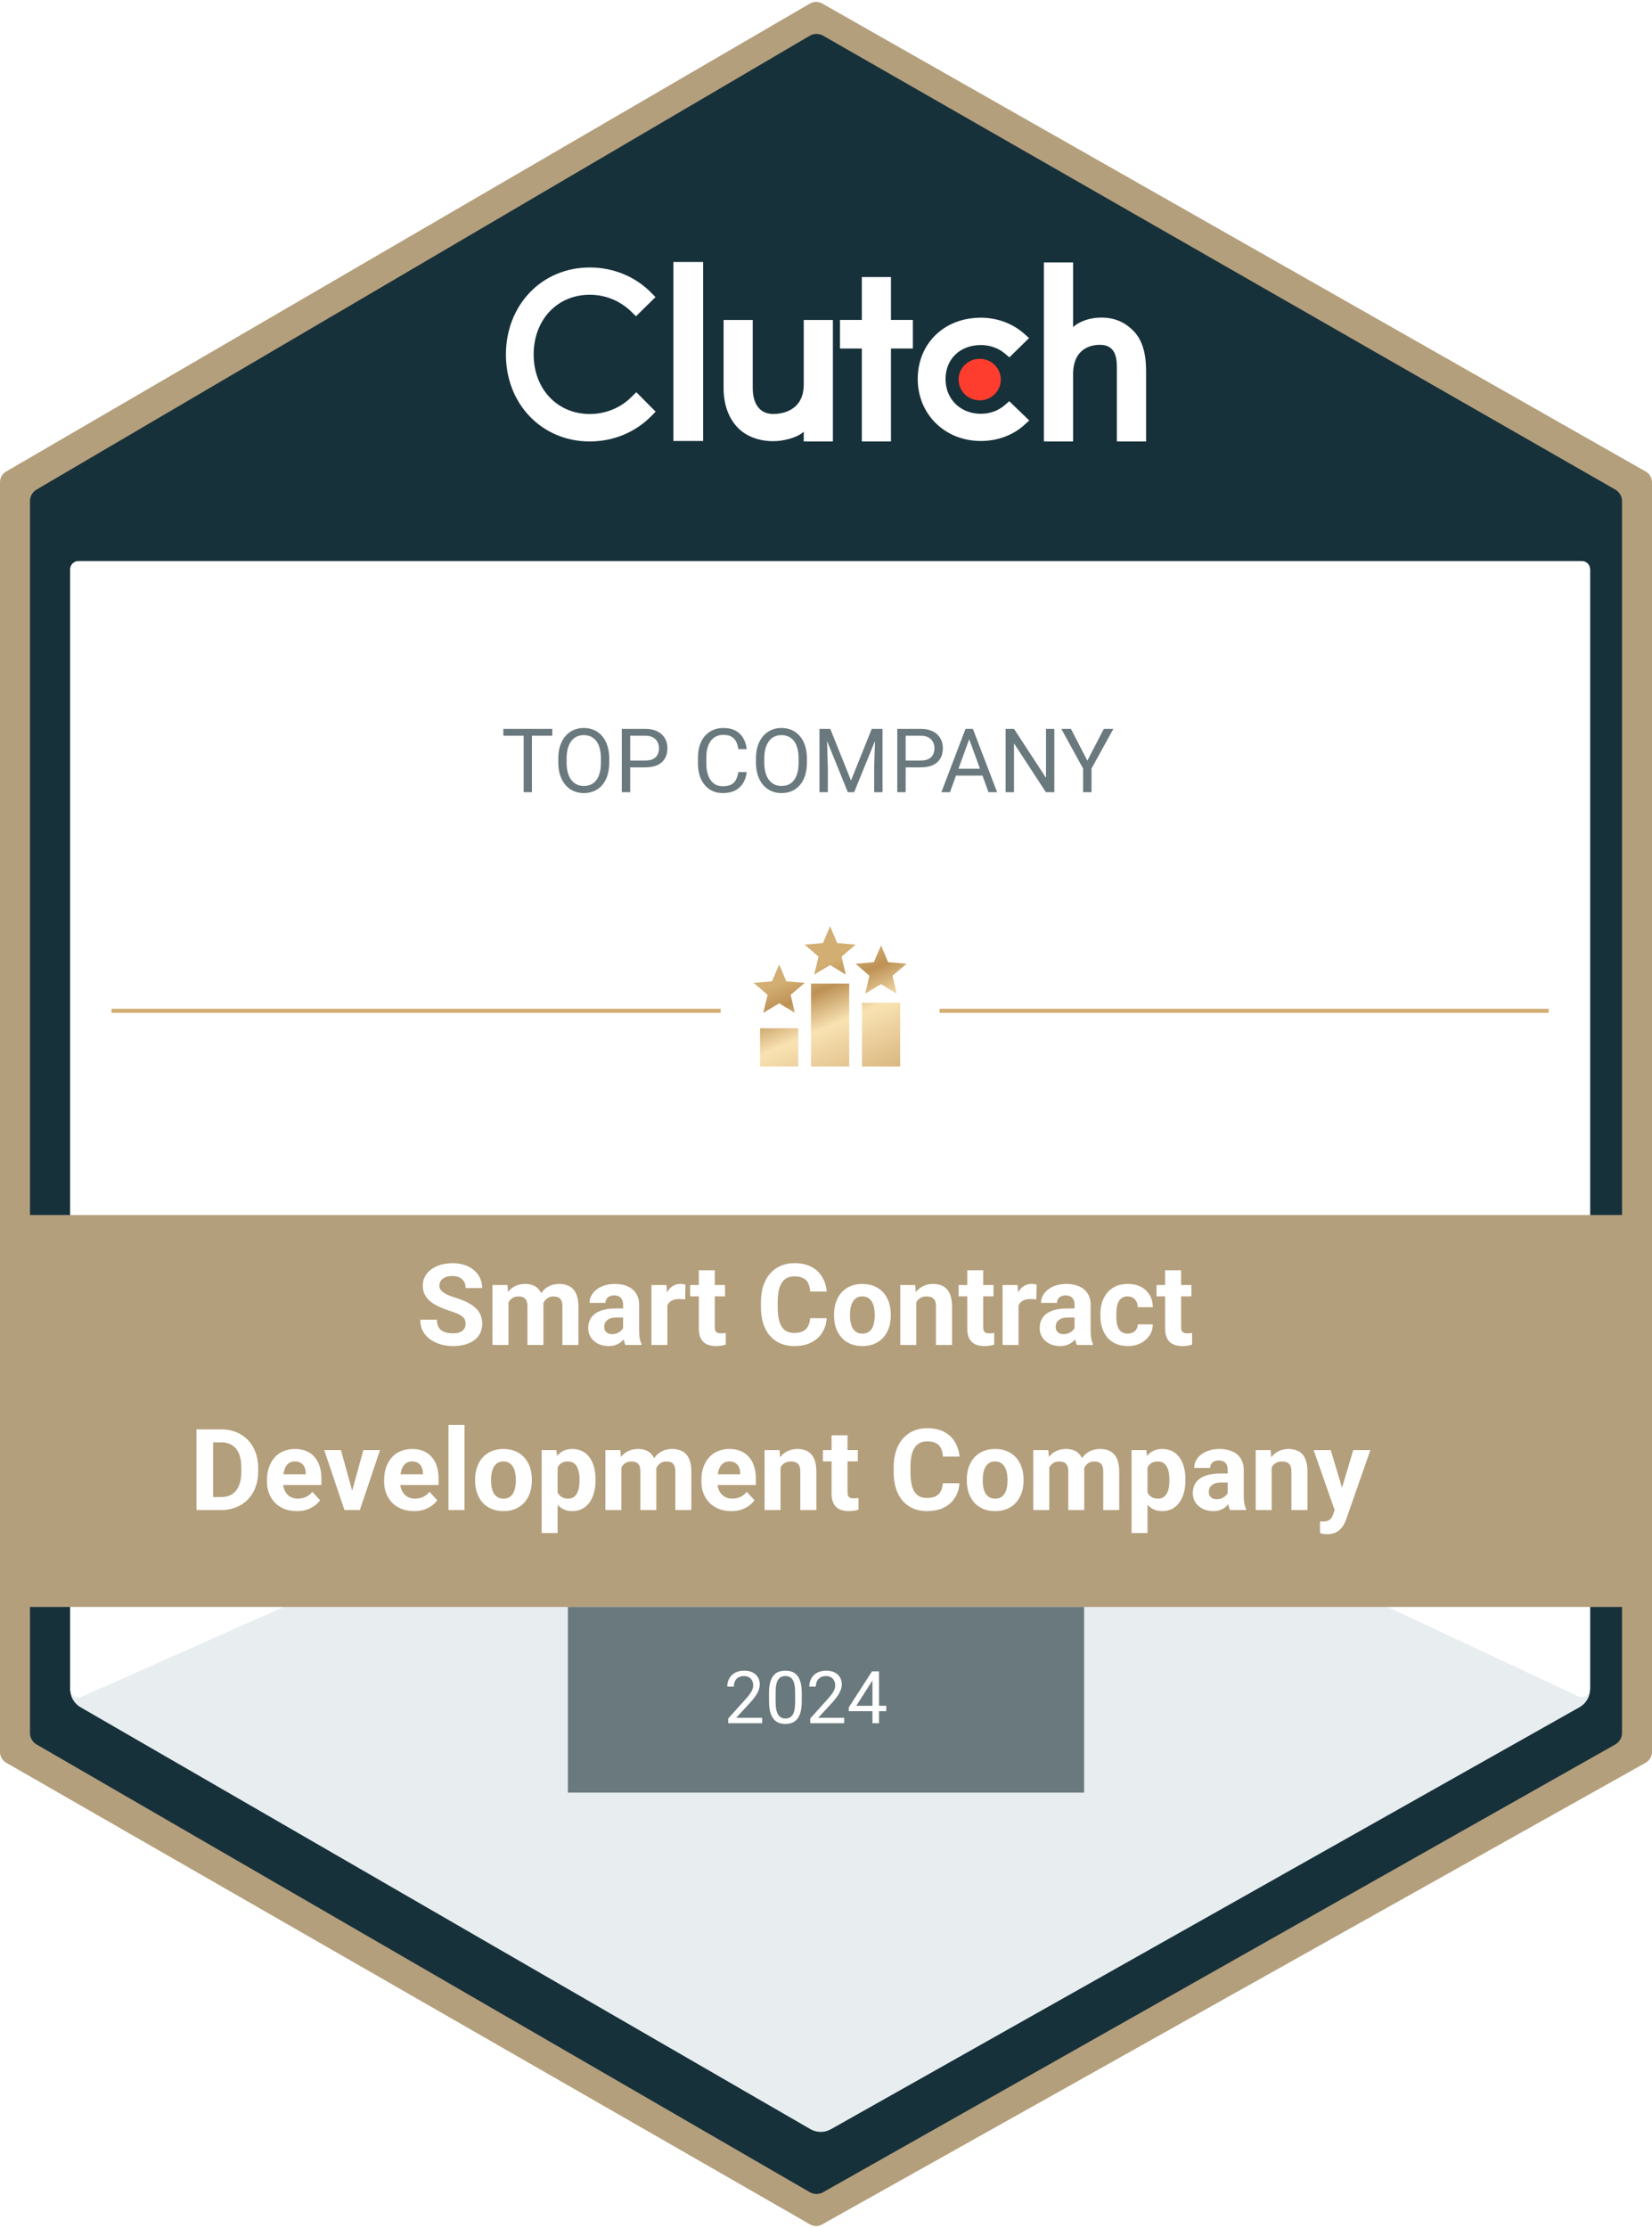 <svg width="89" height="120" viewBox="0 0 89 120" fill="none" xmlns="http://www.w3.org/2000/svg">
<g clip-path="url(#clip0_5205_5424)">
<path d="M0.331 25.398L43.632 0.193C43.837 0.074 44.091 0.072 44.298 0.19L88.663 25.399C88.871 25.517 89 25.739 89 25.979V94.365C89 94.606 88.87 94.828 88.659 94.946L44.294 119.814C44.09 119.93 43.839 119.928 43.635 119.811L0.335 94.947C0.128 94.828 0 94.608 0 94.369V25.974C0 25.737 0.126 25.517 0.331 25.398Z" fill="#B49F7C"/>
<path d="M1.998 26.417L43.65 1.974C43.857 1.852 44.112 1.851 44.32 1.97L86.996 26.418C87.204 26.537 87.331 26.758 87.331 26.996V93.336C87.331 93.577 87.202 93.798 86.993 93.916L44.317 118.034C44.111 118.151 43.858 118.149 43.653 118.031L2.002 93.918C1.796 93.799 1.669 93.579 1.669 93.341V26.992C1.669 26.755 1.794 26.537 1.998 26.417Z" fill="#17313B" stroke="#17313B" stroke-width="0.109"/>
<path fill-rule="evenodd" clip-rule="evenodd" d="M36.279 23.753H37.882V14.111H36.279V23.753Z" fill="white"/>
<path fill-rule="evenodd" clip-rule="evenodd" d="M43.301 20.709C43.301 22.182 42.038 22.299 41.663 22.299C40.724 22.299 40.553 21.437 40.553 20.918V17.235H38.983V20.91C38.983 21.822 39.275 22.575 39.788 23.077C40.24 23.52 40.917 23.763 41.651 23.763C42.171 23.763 42.908 23.604 43.301 23.253V23.778H44.871V17.235H43.301V20.709Z" fill="white"/>
<path fill-rule="evenodd" clip-rule="evenodd" d="M48.001 14.923H46.431V17.233H45.254V18.773H46.431V23.778H48.001V18.773H49.179V17.233H48.001V14.923Z" fill="white"/>
<path fill-rule="evenodd" clip-rule="evenodd" d="M54.132 21.819C53.789 22.12 53.336 22.288 52.84 22.288C51.744 22.288 50.94 21.501 50.94 20.42C50.94 19.34 51.718 18.586 52.84 18.586C53.327 18.586 53.789 18.746 54.14 19.047L54.379 19.248L55.441 18.209L55.175 17.975C54.551 17.422 53.721 17.112 52.84 17.112C50.871 17.112 49.442 18.502 49.442 20.412C49.442 22.313 50.906 23.753 52.84 23.753C53.738 23.753 54.577 23.444 55.192 22.882L55.449 22.648L54.371 21.61L54.132 21.819Z" fill="white"/>
<path fill-rule="evenodd" clip-rule="evenodd" d="M61.036 17.794C60.583 17.349 60.052 17.106 59.317 17.106C58.795 17.106 58.205 17.265 57.812 17.617V14.136H56.239V23.778H57.812V20.166C57.812 18.691 58.88 18.573 59.256 18.573C60.196 18.573 60.171 19.437 60.171 19.957V23.778H61.744V19.965C61.744 19.051 61.548 18.296 61.036 17.794Z" fill="white"/>
<path fill-rule="evenodd" clip-rule="evenodd" d="M52.781 19.326C53.409 19.326 53.918 19.827 53.918 20.445C53.918 21.064 53.409 21.564 52.781 21.564C52.153 21.564 51.644 21.064 51.644 20.445C51.644 19.827 52.153 19.326 52.781 19.326Z" fill="#FF3D2E"/>
<path fill-rule="evenodd" clip-rule="evenodd" d="M34.033 21.368C33.436 21.973 32.625 22.3 31.771 22.3C30.021 22.3 28.75 20.948 28.75 19.093C28.75 17.228 30.021 15.876 31.771 15.876C32.616 15.876 33.418 16.204 34.024 16.8L34.263 17.035L35.313 16.002L35.083 15.767C34.212 14.885 33.034 14.407 31.771 14.407C29.194 14.407 27.256 16.422 27.256 19.101C27.256 21.771 29.202 23.778 31.771 23.778C33.043 23.778 34.221 23.291 35.091 22.409L35.322 22.174L34.281 21.125L34.033 21.368Z" fill="white"/>
<g filter="url(#filter0_d_5205_5424)">
<path d="M4.228 30.223H45.815H85.218C85.463 30.223 85.663 30.422 85.663 30.667V90.987C85.663 91.388 85.447 91.758 85.097 91.955L44.764 114.688C44.421 114.882 44.001 114.879 43.66 114.683L4.338 91.957C3.994 91.758 3.783 91.392 3.783 90.995V30.667C3.783 30.422 3.982 30.223 4.228 30.223Z" fill="#E8EEF0"/>
</g>
<path d="M4.228 30.223H45.815H85.218C85.463 30.223 85.663 30.422 85.663 30.667V90.967C85.663 91.293 85.324 91.508 85.029 91.37L46.276 73.193C45.983 73.056 45.646 73.052 45.35 73.184L4.409 91.389C4.114 91.52 3.783 91.304 3.783 90.983V30.667C3.783 30.422 3.982 30.223 4.228 30.223Z" fill="white"/>
<path d="M28.657 39.259V42.671H28.212V39.259H28.657ZM29.754 39.259V39.629H27.117V39.259H29.754ZM32.822 40.857V41.073C32.822 41.329 32.79 41.559 32.726 41.762C32.662 41.965 32.569 42.138 32.449 42.28C32.329 42.422 32.184 42.531 32.016 42.606C31.848 42.681 31.661 42.718 31.453 42.718C31.252 42.718 31.066 42.681 30.898 42.606C30.73 42.531 30.585 42.422 30.462 42.28C30.34 42.138 30.245 41.965 30.178 41.762C30.111 41.559 30.077 41.329 30.077 41.073V40.857C30.077 40.601 30.11 40.372 30.176 40.171C30.243 39.968 30.337 39.795 30.459 39.653C30.581 39.509 30.726 39.4 30.893 39.325C31.062 39.249 31.247 39.212 31.448 39.212C31.656 39.212 31.844 39.249 32.011 39.325C32.18 39.4 32.324 39.509 32.444 39.653C32.566 39.795 32.659 39.968 32.723 40.171C32.789 40.372 32.822 40.601 32.822 40.857ZM32.374 41.073V40.853C32.374 40.65 32.353 40.47 32.311 40.314C32.27 40.157 32.21 40.026 32.13 39.92C32.051 39.814 31.953 39.733 31.837 39.678C31.723 39.624 31.594 39.596 31.448 39.596C31.308 39.596 31.18 39.624 31.066 39.678C30.954 39.733 30.857 39.814 30.776 39.92C30.696 40.026 30.634 40.157 30.591 40.314C30.547 40.47 30.525 40.65 30.525 40.853V41.073C30.525 41.278 30.547 41.459 30.591 41.617C30.634 41.773 30.697 41.905 30.778 42.013C30.861 42.119 30.959 42.2 31.071 42.254C31.185 42.309 31.312 42.336 31.453 42.336C31.6 42.336 31.73 42.309 31.845 42.254C31.959 42.2 32.055 42.119 32.133 42.013C32.212 41.905 32.273 41.773 32.313 41.617C32.354 41.459 32.374 41.278 32.374 41.073ZM34.758 41.333H33.846V40.965H34.758C34.934 40.965 35.077 40.937 35.187 40.881C35.296 40.825 35.376 40.746 35.426 40.646C35.477 40.546 35.503 40.432 35.503 40.304C35.503 40.187 35.477 40.077 35.426 39.974C35.376 39.871 35.296 39.788 35.187 39.725C35.077 39.661 34.934 39.629 34.758 39.629H33.952V42.671H33.499V39.259H34.758C35.016 39.259 35.234 39.303 35.412 39.392C35.59 39.481 35.725 39.605 35.817 39.763C35.909 39.919 35.956 40.098 35.956 40.3C35.956 40.518 35.909 40.705 35.817 40.86C35.725 41.014 35.59 41.132 35.412 41.214C35.234 41.293 35.016 41.333 34.758 41.333ZM39.778 41.586H40.228C40.205 41.802 40.143 41.995 40.043 42.165C39.943 42.335 39.802 42.471 39.619 42.571C39.436 42.669 39.208 42.718 38.934 42.718C38.734 42.718 38.552 42.681 38.388 42.606C38.226 42.531 38.086 42.425 37.969 42.287C37.852 42.148 37.761 41.981 37.697 41.788C37.634 41.593 37.603 41.375 37.603 41.136V40.796C37.603 40.557 37.634 40.341 37.697 40.147C37.761 39.952 37.852 39.785 37.971 39.646C38.091 39.507 38.236 39.4 38.405 39.325C38.573 39.249 38.763 39.212 38.974 39.212C39.232 39.212 39.45 39.26 39.628 39.357C39.806 39.454 39.944 39.589 40.043 39.76C40.143 39.931 40.205 40.128 40.228 40.353H39.778C39.756 40.194 39.716 40.057 39.656 39.943C39.597 39.828 39.513 39.739 39.403 39.676C39.294 39.614 39.151 39.582 38.974 39.582C38.823 39.582 38.689 39.611 38.573 39.669C38.459 39.727 38.363 39.809 38.285 39.915C38.209 40.021 38.151 40.149 38.112 40.297C38.073 40.446 38.053 40.61 38.053 40.792V41.136C38.053 41.303 38.07 41.46 38.105 41.607C38.141 41.754 38.194 41.883 38.266 41.994C38.338 42.105 38.43 42.193 38.541 42.257C38.652 42.319 38.783 42.35 38.934 42.35C39.127 42.35 39.28 42.32 39.394 42.259C39.508 42.198 39.594 42.11 39.652 41.996C39.711 41.882 39.753 41.746 39.778 41.586ZM43.472 40.857V41.073C43.472 41.329 43.44 41.559 43.376 41.762C43.312 41.965 43.219 42.138 43.099 42.28C42.979 42.422 42.834 42.531 42.666 42.606C42.498 42.681 42.311 42.718 42.103 42.718C41.902 42.718 41.716 42.681 41.548 42.606C41.38 42.531 41.235 42.422 41.112 42.28C40.99 42.138 40.895 41.965 40.828 41.762C40.761 41.559 40.727 41.329 40.727 41.073V40.857C40.727 40.601 40.76 40.372 40.826 40.171C40.893 39.968 40.987 39.795 41.109 39.653C41.231 39.509 41.376 39.4 41.543 39.325C41.712 39.249 41.897 39.212 42.098 39.212C42.306 39.212 42.494 39.249 42.661 39.325C42.83 39.4 42.974 39.509 43.094 39.653C43.216 39.795 43.309 39.968 43.373 40.171C43.439 40.372 43.472 40.601 43.472 40.857ZM43.024 41.073V40.853C43.024 40.65 43.003 40.47 42.961 40.314C42.92 40.157 42.86 40.026 42.781 39.92C42.701 39.814 42.603 39.733 42.487 39.678C42.373 39.624 42.244 39.596 42.098 39.596C41.958 39.596 41.831 39.624 41.716 39.678C41.604 39.733 41.507 39.814 41.426 39.92C41.346 40.026 41.284 40.157 41.241 40.314C41.197 40.47 41.175 40.65 41.175 40.853V41.073C41.175 41.278 41.197 41.459 41.241 41.617C41.284 41.773 41.347 41.905 41.428 42.013C41.511 42.119 41.609 42.2 41.721 42.254C41.835 42.309 41.962 42.336 42.103 42.336C42.25 42.336 42.38 42.309 42.495 42.254C42.609 42.2 42.705 42.119 42.783 42.013C42.862 41.905 42.923 41.773 42.963 41.617C43.004 41.459 43.024 41.278 43.024 41.073ZM44.292 39.259H44.73L45.848 42.041L46.964 39.259H47.405L46.017 42.671H45.675L44.292 39.259ZM44.149 39.259H44.536L44.599 41.34V42.671H44.149V39.259ZM47.159 39.259H47.545V42.671H47.095V41.34L47.159 39.259ZM49.598 41.333H48.687V40.965H49.598C49.775 40.965 49.918 40.937 50.027 40.881C50.137 40.825 50.216 40.746 50.266 40.646C50.318 40.546 50.344 40.432 50.344 40.304C50.344 40.187 50.318 40.077 50.266 39.974C50.216 39.871 50.137 39.788 50.027 39.725C49.918 39.661 49.775 39.629 49.598 39.629H48.792V42.671H48.34V39.259H49.598C49.856 39.259 50.074 39.303 50.252 39.392C50.431 39.481 50.566 39.605 50.658 39.763C50.75 39.919 50.796 40.098 50.796 40.3C50.796 40.518 50.75 40.705 50.658 40.86C50.566 41.014 50.431 41.132 50.252 41.214C50.074 41.293 49.856 41.333 49.598 41.333ZM52.308 39.561L51.178 42.671H50.716L52.017 39.259H52.315L52.308 39.561ZM53.255 42.671L52.123 39.561L52.116 39.259H52.413L53.719 42.671H53.255ZM53.196 41.408V41.778H51.279V41.408H53.196ZM56.801 39.259V42.671H56.346L54.628 40.039V42.671H54.176V39.259H54.628L56.353 41.898V39.259H56.801ZM57.694 39.259L58.58 40.972L59.468 39.259H59.981L58.805 41.396V42.671H58.352V41.396L57.176 39.259H57.694Z" fill="#6A797D"/>
<path d="M0 65.445H89V86.556H0V65.445Z" fill="#B49F7C"/>
<path d="M25.084 71.308C25.084 71.23 25.073 71.161 25.049 71.099C25.027 71.035 24.985 70.978 24.923 70.926C24.862 70.872 24.775 70.82 24.664 70.768C24.552 70.716 24.408 70.662 24.231 70.607C24.034 70.543 23.848 70.472 23.671 70.392C23.495 70.312 23.34 70.22 23.205 70.115C23.072 70.007 22.966 69.883 22.889 69.742C22.813 69.601 22.776 69.436 22.776 69.25C22.776 69.069 22.815 68.905 22.895 68.757C22.974 68.608 23.086 68.481 23.229 68.376C23.372 68.268 23.541 68.186 23.736 68.128C23.933 68.07 24.149 68.041 24.383 68.041C24.704 68.041 24.983 68.099 25.222 68.215C25.46 68.33 25.645 68.488 25.776 68.689C25.91 68.89 25.976 69.119 25.976 69.378H25.087C25.087 69.251 25.061 69.139 25.007 69.044C24.955 68.946 24.876 68.87 24.768 68.814C24.663 68.758 24.53 68.731 24.369 68.731C24.213 68.731 24.084 68.754 23.981 68.802C23.877 68.848 23.8 68.91 23.748 68.99C23.696 69.068 23.671 69.155 23.671 69.253C23.671 69.326 23.688 69.393 23.724 69.452C23.762 69.512 23.818 69.568 23.891 69.62C23.965 69.671 24.055 69.72 24.163 69.766C24.27 69.811 24.394 69.856 24.535 69.9C24.772 69.972 24.98 70.052 25.159 70.141C25.34 70.231 25.491 70.331 25.612 70.443C25.734 70.554 25.825 70.68 25.887 70.822C25.948 70.963 25.979 71.123 25.979 71.302C25.979 71.491 25.942 71.66 25.869 71.809C25.795 71.958 25.689 72.084 25.55 72.188C25.41 72.291 25.244 72.37 25.052 72.424C24.859 72.477 24.643 72.504 24.404 72.504C24.189 72.504 23.978 72.476 23.769 72.421C23.56 72.363 23.37 72.276 23.199 72.161C23.03 72.046 22.895 71.898 22.794 71.719C22.692 71.54 22.641 71.329 22.641 71.084H23.539C23.539 71.219 23.56 71.334 23.602 71.427C23.644 71.521 23.702 71.596 23.778 71.654C23.855 71.712 23.947 71.753 24.052 71.779C24.16 71.805 24.277 71.818 24.404 71.818C24.559 71.818 24.687 71.796 24.786 71.752C24.887 71.709 24.962 71.648 25.01 71.57C25.06 71.493 25.084 71.405 25.084 71.308ZM27.393 69.885V72.444H26.531V69.217H27.34L27.393 69.885ZM27.274 70.717H27.035C27.035 70.493 27.062 70.286 27.116 70.097C27.172 69.906 27.252 69.741 27.357 69.602C27.465 69.46 27.597 69.351 27.754 69.273C27.911 69.196 28.093 69.157 28.3 69.157C28.443 69.157 28.575 69.179 28.694 69.223C28.813 69.264 28.916 69.331 29.001 69.423C29.088 69.512 29.156 69.629 29.204 69.775C29.252 69.918 29.276 70.09 29.276 70.291V72.444H28.416V70.386C28.416 70.239 28.396 70.126 28.357 70.046C28.317 69.966 28.26 69.911 28.187 69.879C28.115 69.847 28.029 69.831 27.927 69.831C27.816 69.831 27.718 69.854 27.635 69.9C27.553 69.946 27.486 70.009 27.432 70.091C27.378 70.17 27.338 70.264 27.313 70.371C27.287 70.479 27.274 70.594 27.274 70.717ZM29.195 70.619L28.888 70.657C28.888 70.447 28.913 70.251 28.965 70.07C29.019 69.889 29.098 69.73 29.201 69.593C29.306 69.455 29.436 69.349 29.592 69.273C29.747 69.196 29.926 69.157 30.129 69.157C30.284 69.157 30.425 69.18 30.552 69.226C30.679 69.269 30.788 69.34 30.877 69.438C30.969 69.533 31.038 69.658 31.086 69.813C31.136 69.969 31.161 70.158 31.161 70.383V72.444H30.299V70.383C30.299 70.234 30.279 70.121 30.239 70.043C30.201 69.963 30.145 69.909 30.072 69.879C30 69.847 29.915 69.831 29.815 69.831C29.712 69.831 29.622 69.852 29.544 69.894C29.466 69.934 29.402 69.989 29.35 70.061C29.298 70.132 29.26 70.216 29.234 70.311C29.208 70.405 29.195 70.507 29.195 70.619ZM33.568 71.716V70.279C33.568 70.175 33.551 70.087 33.517 70.013C33.483 69.938 33.431 69.879 33.359 69.837C33.289 69.796 33.199 69.775 33.088 69.775C32.992 69.775 32.91 69.791 32.84 69.825C32.77 69.857 32.717 69.904 32.679 69.966C32.641 70.025 32.622 70.096 32.622 70.177H31.763C31.763 70.04 31.795 69.91 31.859 69.787C31.922 69.663 32.015 69.555 32.136 69.461C32.257 69.366 32.402 69.291 32.569 69.238C32.738 69.184 32.927 69.157 33.135 69.157C33.386 69.157 33.609 69.199 33.804 69.282C33.998 69.366 34.152 69.491 34.263 69.658C34.376 69.825 34.433 70.034 34.433 70.285V71.666C34.433 71.843 34.444 71.988 34.466 72.101C34.488 72.213 34.52 72.31 34.561 72.394V72.444H33.693C33.651 72.357 33.62 72.248 33.598 72.116C33.578 71.983 33.568 71.85 33.568 71.716ZM33.681 70.479L33.687 70.965H33.207C33.094 70.965 32.995 70.978 32.912 71.004C32.828 71.029 32.76 71.066 32.706 71.114C32.652 71.16 32.612 71.213 32.587 71.275C32.563 71.337 32.551 71.404 32.551 71.478C32.551 71.551 32.568 71.618 32.602 71.678C32.635 71.735 32.684 71.781 32.748 71.815C32.811 71.847 32.886 71.863 32.971 71.863C33.101 71.863 33.213 71.837 33.308 71.785C33.404 71.733 33.477 71.67 33.529 71.594C33.583 71.519 33.611 71.447 33.613 71.379L33.839 71.743C33.808 71.825 33.764 71.909 33.708 71.997C33.654 72.084 33.586 72.167 33.502 72.245C33.419 72.32 33.318 72.383 33.201 72.432C33.084 72.48 32.944 72.504 32.783 72.504C32.579 72.504 32.393 72.463 32.226 72.382C32.06 72.298 31.929 72.184 31.832 72.039C31.736 71.891 31.689 71.724 31.689 71.537C31.689 71.368 31.721 71.218 31.784 71.087C31.848 70.956 31.941 70.846 32.065 70.756C32.19 70.665 32.346 70.596 32.533 70.55C32.72 70.502 32.937 70.479 33.183 70.479H33.681ZM35.954 69.921V72.444H35.095V69.217H35.904L35.954 69.921ZM36.927 69.196L36.912 69.992C36.87 69.986 36.819 69.981 36.76 69.977C36.702 69.972 36.649 69.969 36.602 69.969C36.48 69.969 36.375 69.984 36.285 70.016C36.198 70.046 36.124 70.091 36.065 70.15C36.007 70.21 35.963 70.283 35.933 70.368C35.906 70.454 35.89 70.551 35.886 70.66L35.713 70.607C35.713 70.398 35.734 70.206 35.775 70.031C35.817 69.854 35.878 69.7 35.957 69.569C36.039 69.438 36.138 69.336 36.256 69.264C36.373 69.193 36.507 69.157 36.658 69.157C36.706 69.157 36.755 69.161 36.804 69.169C36.854 69.175 36.895 69.184 36.927 69.196ZM39.062 69.217V69.825H37.183V69.217H39.062ZM37.649 68.42H38.508V71.472C38.508 71.565 38.52 71.637 38.544 71.687C38.569 71.736 38.607 71.771 38.657 71.791C38.707 71.809 38.769 71.818 38.845 71.818C38.898 71.818 38.946 71.816 38.988 71.812C39.032 71.806 39.069 71.8 39.098 71.794L39.101 72.426C39.028 72.45 38.948 72.469 38.863 72.483C38.777 72.497 38.683 72.504 38.579 72.504C38.39 72.504 38.225 72.473 38.084 72.412C37.945 72.348 37.837 72.246 37.762 72.107C37.686 71.968 37.649 71.785 37.649 71.558V68.42ZM43.644 71.004H44.536C44.518 71.296 44.438 71.555 44.295 71.782C44.153 72.009 43.956 72.186 43.701 72.313C43.449 72.44 43.144 72.504 42.788 72.504C42.51 72.504 42.26 72.456 42.039 72.361C41.819 72.263 41.63 72.124 41.473 71.943C41.318 71.762 41.199 71.543 41.118 71.287C41.036 71.03 40.995 70.743 40.995 70.425V70.124C40.995 69.805 41.037 69.518 41.121 69.261C41.206 69.003 41.328 68.783 41.485 68.602C41.644 68.421 41.834 68.282 42.054 68.185C42.275 68.087 42.522 68.038 42.794 68.038C43.156 68.038 43.461 68.104 43.71 68.235C43.961 68.367 44.154 68.548 44.292 68.778C44.431 69.009 44.514 69.272 44.542 69.566H43.647C43.637 69.391 43.603 69.243 43.543 69.121C43.483 68.998 43.393 68.906 43.272 68.844C43.152 68.78 42.993 68.749 42.794 68.749C42.645 68.749 42.515 68.776 42.403 68.832C42.292 68.888 42.199 68.972 42.123 69.085C42.047 69.199 41.991 69.342 41.953 69.515C41.917 69.686 41.899 69.887 41.899 70.118V70.425C41.899 70.65 41.916 70.847 41.95 71.019C41.984 71.188 42.035 71.331 42.105 71.448C42.177 71.563 42.268 71.651 42.38 71.71C42.493 71.768 42.629 71.797 42.788 71.797C42.975 71.797 43.129 71.767 43.251 71.707C43.372 71.648 43.464 71.559 43.528 71.442C43.594 71.325 43.632 71.179 43.644 71.004ZM44.933 70.863V70.801C44.933 70.564 44.967 70.346 45.034 70.147C45.102 69.947 45.2 69.773 45.33 69.625C45.459 69.478 45.618 69.364 45.807 69.282C45.996 69.199 46.213 69.157 46.457 69.157C46.702 69.157 46.92 69.199 47.111 69.282C47.301 69.364 47.462 69.478 47.591 69.625C47.722 69.773 47.822 69.947 47.889 70.147C47.957 70.346 47.99 70.564 47.99 70.801V70.863C47.99 71.098 47.957 71.316 47.889 71.517C47.822 71.716 47.722 71.889 47.591 72.039C47.462 72.186 47.302 72.3 47.114 72.382C46.925 72.463 46.708 72.504 46.463 72.504C46.219 72.504 46.001 72.463 45.81 72.382C45.621 72.3 45.461 72.186 45.33 72.039C45.2 71.889 45.102 71.716 45.034 71.517C44.967 71.316 44.933 71.098 44.933 70.863ZM45.792 70.801V70.863C45.792 70.999 45.804 71.125 45.828 71.242C45.852 71.359 45.889 71.463 45.941 71.552C45.995 71.64 46.065 71.709 46.15 71.758C46.236 71.808 46.34 71.833 46.463 71.833C46.583 71.833 46.685 71.808 46.77 71.758C46.856 71.709 46.925 71.64 46.976 71.552C47.028 71.463 47.066 71.359 47.09 71.242C47.115 71.125 47.128 70.999 47.128 70.863V70.801C47.128 70.669 47.115 70.546 47.09 70.431C47.066 70.314 47.027 70.21 46.973 70.121C46.922 70.029 46.853 69.957 46.767 69.906C46.682 69.854 46.579 69.828 46.457 69.828C46.336 69.828 46.233 69.854 46.147 69.906C46.063 69.957 45.995 70.029 45.941 70.121C45.889 70.21 45.852 70.314 45.828 70.431C45.804 70.546 45.792 70.669 45.792 70.801ZM49.36 69.906V72.444H48.501V69.217H49.306L49.36 69.906ZM49.234 70.717H49.002C49.002 70.479 49.033 70.264 49.094 70.073C49.156 69.88 49.242 69.716 49.354 69.581C49.465 69.444 49.597 69.339 49.751 69.267C49.906 69.194 50.079 69.157 50.27 69.157C50.421 69.157 50.559 69.179 50.684 69.223C50.809 69.266 50.917 69.336 51.006 69.432C51.098 69.527 51.167 69.653 51.215 69.81C51.265 69.968 51.29 70.159 51.29 70.386V72.444H50.425V70.383C50.425 70.24 50.405 70.129 50.365 70.049C50.325 69.969 50.267 69.914 50.189 69.882C50.113 69.848 50.02 69.831 49.909 69.831C49.793 69.831 49.693 69.854 49.607 69.9C49.524 69.946 49.454 70.009 49.398 70.091C49.345 70.17 49.304 70.264 49.276 70.371C49.248 70.479 49.234 70.594 49.234 70.717ZM53.524 69.217V69.825H51.645V69.217H53.524ZM52.11 68.42H52.969V71.472C52.969 71.565 52.981 71.637 53.005 71.687C53.031 71.736 53.069 71.771 53.118 71.791C53.168 71.809 53.231 71.818 53.306 71.818C53.36 71.818 53.408 71.816 53.449 71.812C53.493 71.806 53.53 71.8 53.56 71.794L53.563 72.426C53.489 72.45 53.41 72.469 53.324 72.483C53.239 72.497 53.144 72.504 53.041 72.504C52.852 72.504 52.687 72.473 52.545 72.412C52.406 72.348 52.299 72.246 52.223 72.107C52.148 71.968 52.11 71.785 52.11 71.558V68.42ZM54.872 69.921V72.444H54.013V69.217H54.822L54.872 69.921ZM55.845 69.196L55.83 69.992C55.788 69.986 55.737 69.981 55.678 69.977C55.62 69.972 55.567 69.969 55.52 69.969C55.398 69.969 55.293 69.984 55.203 70.016C55.116 70.046 55.042 70.091 54.983 70.15C54.925 70.21 54.881 70.283 54.851 70.368C54.824 70.454 54.808 70.551 54.804 70.66L54.631 70.607C54.631 70.398 54.651 70.206 54.693 70.031C54.735 69.854 54.796 69.7 54.875 69.569C54.957 69.438 55.056 69.336 55.173 69.264C55.291 69.193 55.425 69.157 55.576 69.157C55.624 69.157 55.673 69.161 55.722 69.169C55.772 69.175 55.813 69.184 55.845 69.196ZM57.891 71.716V70.279C57.891 70.175 57.874 70.087 57.84 70.013C57.806 69.938 57.754 69.879 57.682 69.837C57.612 69.796 57.522 69.775 57.411 69.775C57.315 69.775 57.233 69.791 57.163 69.825C57.093 69.857 57.04 69.904 57.002 69.966C56.964 70.025 56.945 70.096 56.945 70.177H56.086C56.086 70.04 56.118 69.91 56.182 69.787C56.245 69.663 56.338 69.555 56.459 69.461C56.58 69.366 56.725 69.291 56.892 69.238C57.061 69.184 57.25 69.157 57.458 69.157C57.709 69.157 57.932 69.199 58.127 69.282C58.322 69.366 58.475 69.491 58.586 69.658C58.699 69.825 58.756 70.034 58.756 70.285V71.666C58.756 71.843 58.767 71.988 58.789 72.101C58.811 72.213 58.843 72.31 58.884 72.394V72.444H58.016C57.974 72.357 57.943 72.248 57.921 72.116C57.901 71.983 57.891 71.85 57.891 71.716ZM58.004 70.479L58.01 70.965H57.53C57.417 70.965 57.318 70.978 57.235 71.004C57.151 71.029 57.083 71.066 57.029 71.114C56.975 71.16 56.935 71.213 56.91 71.275C56.886 71.337 56.874 71.404 56.874 71.478C56.874 71.551 56.891 71.618 56.925 71.678C56.958 71.735 57.007 71.781 57.071 71.815C57.134 71.847 57.209 71.863 57.294 71.863C57.424 71.863 57.536 71.837 57.631 71.785C57.727 71.733 57.8 71.67 57.852 71.594C57.906 71.519 57.934 71.447 57.936 71.379L58.162 71.743C58.131 71.825 58.087 71.909 58.031 71.997C57.977 72.084 57.909 72.167 57.825 72.245C57.742 72.32 57.641 72.383 57.524 72.432C57.407 72.48 57.267 72.504 57.106 72.504C56.902 72.504 56.716 72.463 56.549 72.382C56.384 72.298 56.252 72.184 56.155 72.039C56.059 71.891 56.012 71.724 56.012 71.537C56.012 71.368 56.044 71.218 56.107 71.087C56.171 70.956 56.264 70.846 56.388 70.756C56.513 70.665 56.669 70.596 56.856 70.55C57.043 70.502 57.26 70.479 57.506 70.479H58.004ZM60.752 71.833C60.857 71.833 60.95 71.813 61.032 71.773C61.114 71.731 61.177 71.674 61.223 71.6C61.271 71.525 61.295 71.436 61.297 71.335H62.106C62.104 71.561 62.043 71.763 61.924 71.94C61.805 72.115 61.645 72.253 61.444 72.355C61.243 72.454 61.018 72.504 60.77 72.504C60.519 72.504 60.3 72.462 60.113 72.379C59.928 72.295 59.774 72.18 59.651 72.033C59.528 71.883 59.435 71.71 59.373 71.514C59.312 71.315 59.281 71.102 59.281 70.875V70.789C59.281 70.56 59.312 70.347 59.373 70.15C59.435 69.952 59.528 69.779 59.651 69.631C59.774 69.482 59.928 69.366 60.113 69.282C60.298 69.199 60.515 69.157 60.764 69.157C61.028 69.157 61.26 69.208 61.459 69.309C61.659 69.411 61.816 69.556 61.93 69.745C62.045 69.932 62.104 70.153 62.106 70.41H61.297C61.295 70.303 61.273 70.205 61.229 70.118C61.187 70.03 61.126 69.96 61.044 69.909C60.964 69.855 60.866 69.828 60.749 69.828C60.623 69.828 60.521 69.855 60.441 69.909C60.362 69.96 60.3 70.032 60.256 70.124C60.213 70.213 60.182 70.316 60.164 70.431C60.148 70.544 60.14 70.663 60.14 70.789V70.875C60.14 71.001 60.148 71.121 60.164 71.236C60.18 71.352 60.21 71.454 60.253 71.543C60.299 71.633 60.362 71.704 60.441 71.755C60.521 71.807 60.624 71.833 60.752 71.833ZM64.185 69.217V69.825H62.306V69.217H64.185ZM62.771 68.42H63.63V71.472C63.63 71.565 63.642 71.637 63.666 71.687C63.692 71.736 63.73 71.771 63.779 71.791C63.829 71.809 63.892 71.818 63.967 71.818C64.021 71.818 64.069 71.816 64.11 71.812C64.154 71.806 64.191 71.8 64.221 71.794L64.224 72.426C64.15 72.45 64.071 72.469 63.985 72.483C63.9 72.497 63.805 72.504 63.702 72.504C63.513 72.504 63.348 72.473 63.207 72.412C63.067 72.348 62.96 72.246 62.884 72.107C62.809 71.968 62.771 71.785 62.771 71.558V68.42Z" fill="white"/>
<path d="M11.919 81.334H10.974L10.98 80.635H11.919C12.154 80.635 12.352 80.583 12.513 80.477C12.674 80.37 12.795 80.214 12.877 80.009C12.96 79.804 13.002 79.557 13.002 79.266V79.055C13.002 78.832 12.978 78.636 12.931 78.467C12.885 78.298 12.816 78.156 12.725 78.04C12.633 77.925 12.521 77.838 12.388 77.781C12.254 77.721 12.101 77.691 11.928 77.691H10.956V76.99H11.928C12.219 76.99 12.484 77.04 12.725 77.139C12.967 77.237 13.177 77.377 13.354 77.56C13.531 77.743 13.667 77.962 13.763 78.216C13.86 78.469 13.909 78.75 13.909 79.061V79.266C13.909 79.575 13.86 79.856 13.763 80.111C13.667 80.365 13.531 80.584 13.354 80.767C13.179 80.948 12.969 81.088 12.725 81.187C12.482 81.285 12.214 81.334 11.919 81.334ZM11.481 76.99V81.334H10.586V76.99H11.481ZM15.991 81.393C15.74 81.393 15.516 81.353 15.317 81.274C15.118 81.192 14.949 81.08 14.81 80.937C14.673 80.794 14.567 80.627 14.494 80.439C14.42 80.248 14.383 80.045 14.383 79.83V79.711C14.383 79.466 14.418 79.242 14.488 79.04C14.557 78.837 14.657 78.661 14.786 78.512C14.917 78.362 15.076 78.248 15.263 78.169C15.45 78.087 15.661 78.046 15.896 78.046C16.124 78.046 16.327 78.084 16.504 78.16C16.681 78.235 16.829 78.343 16.948 78.482C17.07 78.621 17.161 78.788 17.223 78.983C17.285 79.176 17.315 79.391 17.315 79.627V79.985H14.75V79.412H16.471V79.347C16.471 79.228 16.449 79.121 16.406 79.028C16.364 78.932 16.3 78.857 16.215 78.801C16.129 78.745 16.02 78.717 15.887 78.717C15.773 78.717 15.676 78.742 15.594 78.792C15.513 78.842 15.446 78.911 15.394 79.001C15.345 79.09 15.307 79.196 15.281 79.317C15.257 79.436 15.245 79.568 15.245 79.711V79.83C15.245 79.959 15.263 80.079 15.299 80.188C15.337 80.297 15.389 80.392 15.457 80.471C15.527 80.551 15.61 80.613 15.708 80.656C15.807 80.7 15.919 80.722 16.045 80.722C16.2 80.722 16.344 80.692 16.477 80.632C16.613 80.571 16.729 80.478 16.826 80.355L17.244 80.808C17.176 80.906 17.084 80.999 16.966 81.089C16.851 81.178 16.712 81.252 16.549 81.31C16.386 81.365 16.2 81.393 15.991 81.393ZM18.861 80.707L19.576 78.106H20.474L19.386 81.334H18.843L18.861 80.707ZM18.368 78.106L19.087 80.71L19.102 81.334H18.556L17.468 78.106H18.368ZM22.303 81.393C22.052 81.393 21.828 81.353 21.629 81.274C21.43 81.192 21.261 81.08 21.122 80.937C20.985 80.794 20.879 80.627 20.805 80.439C20.732 80.248 20.695 80.045 20.695 79.83V79.711C20.695 79.466 20.73 79.242 20.799 79.04C20.869 78.837 20.969 78.661 21.098 78.512C21.229 78.362 21.388 78.248 21.575 78.169C21.762 78.087 21.973 78.046 22.207 78.046C22.436 78.046 22.639 78.084 22.816 78.16C22.993 78.235 23.141 78.343 23.261 78.482C23.382 78.621 23.473 78.788 23.535 78.983C23.597 79.176 23.627 79.391 23.627 79.627V79.985H21.062V79.412H22.783V79.347C22.783 79.228 22.761 79.121 22.718 79.028C22.676 78.932 22.612 78.857 22.527 78.801C22.441 78.745 22.332 78.717 22.198 78.717C22.085 78.717 21.988 78.742 21.906 78.792C21.825 78.842 21.758 78.911 21.706 79.001C21.657 79.09 21.619 79.196 21.593 79.317C21.569 79.436 21.557 79.568 21.557 79.711V79.83C21.557 79.959 21.575 80.079 21.611 80.188C21.649 80.297 21.701 80.392 21.769 80.471C21.839 80.551 21.922 80.613 22.02 80.656C22.119 80.7 22.231 80.722 22.357 80.722C22.512 80.722 22.656 80.692 22.789 80.632C22.924 80.571 23.041 80.478 23.138 80.355L23.556 80.808C23.488 80.906 23.396 80.999 23.278 81.089C23.163 81.178 23.024 81.252 22.861 81.31C22.698 81.365 22.512 81.393 22.303 81.393ZM25.023 76.752V81.334H24.161V76.752H25.023ZM25.596 79.752V79.69C25.596 79.453 25.63 79.236 25.698 79.037C25.765 78.836 25.864 78.662 25.993 78.515C26.122 78.367 26.281 78.253 26.47 78.172C26.659 78.088 26.876 78.046 27.12 78.046C27.365 78.046 27.583 78.088 27.774 78.172C27.965 78.253 28.125 78.367 28.254 78.515C28.385 78.662 28.485 78.836 28.552 79.037C28.62 79.236 28.654 79.453 28.654 79.69V79.752C28.654 79.987 28.62 80.205 28.552 80.406C28.485 80.605 28.385 80.779 28.254 80.928C28.125 81.075 27.966 81.189 27.777 81.271C27.588 81.352 27.371 81.393 27.126 81.393C26.882 81.393 26.664 81.352 26.473 81.271C26.284 81.189 26.124 81.075 25.993 80.928C25.864 80.779 25.765 80.605 25.698 80.406C25.63 80.205 25.596 79.987 25.596 79.752ZM26.455 79.69V79.752C26.455 79.888 26.467 80.014 26.491 80.131C26.515 80.249 26.553 80.352 26.604 80.442C26.658 80.529 26.728 80.598 26.813 80.647C26.899 80.697 27.003 80.722 27.126 80.722C27.246 80.722 27.348 80.697 27.434 80.647C27.519 80.598 27.588 80.529 27.64 80.442C27.691 80.352 27.729 80.249 27.753 80.131C27.779 80.014 27.792 79.888 27.792 79.752V79.69C27.792 79.559 27.779 79.435 27.753 79.32C27.729 79.203 27.69 79.099 27.637 79.01C27.585 78.918 27.516 78.847 27.431 78.795C27.345 78.743 27.242 78.717 27.12 78.717C26.999 78.717 26.896 78.743 26.81 78.795C26.727 78.847 26.658 78.918 26.604 79.01C26.553 79.099 26.515 79.203 26.491 79.32C26.467 79.435 26.455 79.559 26.455 79.69ZM30.041 78.726V82.574H29.182V78.106H29.978L30.041 78.726ZM32.084 79.684V79.747C32.084 79.981 32.056 80.199 32.001 80.4C31.947 80.601 31.867 80.776 31.762 80.925C31.657 81.072 31.525 81.187 31.368 81.271C31.213 81.352 31.034 81.393 30.831 81.393C30.634 81.393 30.463 81.353 30.318 81.274C30.173 81.194 30.051 81.083 29.951 80.94C29.854 80.795 29.775 80.626 29.716 80.436C29.656 80.245 29.61 80.04 29.578 79.821V79.657C29.61 79.422 29.656 79.208 29.716 79.013C29.775 78.816 29.854 78.646 29.951 78.503C30.051 78.358 30.172 78.245 30.315 78.166C30.46 78.086 30.63 78.046 30.825 78.046C31.03 78.046 31.21 78.085 31.365 78.163C31.522 78.24 31.654 78.352 31.759 78.497C31.866 78.642 31.947 78.815 32.001 79.016C32.056 79.217 32.084 79.439 32.084 79.684ZM31.222 79.747V79.684C31.222 79.547 31.21 79.42 31.186 79.305C31.164 79.188 31.128 79.085 31.079 78.998C31.031 78.91 30.967 78.843 30.888 78.795C30.81 78.745 30.716 78.72 30.605 78.72C30.487 78.72 30.387 78.739 30.303 78.777C30.222 78.815 30.155 78.87 30.103 78.941C30.052 79.013 30.013 79.098 29.987 79.198C29.961 79.297 29.945 79.409 29.939 79.535V79.949C29.949 80.097 29.977 80.229 30.023 80.346C30.069 80.462 30.139 80.553 30.235 80.621C30.33 80.688 30.455 80.722 30.61 80.722C30.724 80.722 30.819 80.697 30.897 80.647C30.974 80.596 31.037 80.525 31.085 80.436C31.134 80.346 31.169 80.243 31.189 80.125C31.211 80.008 31.222 79.882 31.222 79.747ZM33.477 78.774V81.334H32.615V78.106H33.423L33.477 78.774ZM33.358 79.606H33.119C33.119 79.382 33.146 79.175 33.2 78.986C33.255 78.795 33.336 78.63 33.441 78.491C33.549 78.35 33.681 78.24 33.838 78.163C33.995 78.085 34.177 78.046 34.384 78.046C34.527 78.046 34.658 78.068 34.778 78.112C34.897 78.154 34.999 78.22 35.085 78.312C35.172 78.401 35.24 78.519 35.288 78.664C35.336 78.807 35.359 78.979 35.359 79.18V81.334H34.5V79.275C34.5 79.128 34.48 79.015 34.441 78.935C34.401 78.856 34.344 78.8 34.271 78.768C34.199 78.736 34.112 78.72 34.011 78.72C33.9 78.72 33.802 78.743 33.719 78.789C33.637 78.835 33.57 78.898 33.516 78.98C33.462 79.059 33.422 79.153 33.397 79.26C33.371 79.368 33.358 79.483 33.358 79.606ZM35.279 79.508L34.972 79.547C34.972 79.336 34.997 79.14 35.049 78.959C35.103 78.778 35.181 78.619 35.285 78.482C35.39 78.345 35.52 78.238 35.675 78.163C35.831 78.085 36.01 78.046 36.212 78.046C36.368 78.046 36.509 78.069 36.636 78.115C36.763 78.159 36.872 78.229 36.961 78.327C37.053 78.422 37.122 78.547 37.17 78.703C37.22 78.858 37.245 79.048 37.245 79.272V81.334H36.383V79.272C36.383 79.123 36.363 79.01 36.323 78.932C36.285 78.853 36.229 78.798 36.156 78.768C36.084 78.736 35.999 78.72 35.899 78.72C35.796 78.72 35.705 78.741 35.628 78.783C35.55 78.823 35.486 78.879 35.434 78.95C35.382 79.022 35.343 79.105 35.318 79.201C35.292 79.294 35.279 79.397 35.279 79.508ZM39.395 81.393C39.145 81.393 38.92 81.353 38.721 81.274C38.522 81.192 38.353 81.08 38.214 80.937C38.077 80.794 37.971 80.627 37.898 80.439C37.824 80.248 37.788 80.045 37.788 79.83V79.711C37.788 79.466 37.822 79.242 37.892 79.04C37.962 78.837 38.061 78.661 38.19 78.512C38.321 78.362 38.48 78.248 38.667 78.169C38.854 78.087 39.065 78.046 39.3 78.046C39.529 78.046 39.731 78.084 39.908 78.16C40.085 78.235 40.233 78.343 40.353 78.482C40.474 78.621 40.566 78.788 40.627 78.983C40.689 79.176 40.72 79.391 40.72 79.627V79.985H38.154V79.412H39.876V79.347C39.876 79.228 39.854 79.121 39.81 79.028C39.768 78.932 39.705 78.857 39.619 78.801C39.533 78.745 39.424 78.717 39.291 78.717C39.178 78.717 39.08 78.742 38.998 78.792C38.917 78.842 38.85 78.911 38.799 79.001C38.749 79.09 38.711 79.196 38.685 79.317C38.661 79.436 38.65 79.568 38.65 79.711V79.83C38.65 79.959 38.667 80.079 38.703 80.188C38.741 80.297 38.794 80.392 38.861 80.471C38.931 80.551 39.014 80.613 39.112 80.656C39.211 80.7 39.324 80.722 39.449 80.722C39.604 80.722 39.748 80.692 39.882 80.632C40.017 80.571 40.133 80.478 40.23 80.355L40.648 80.808C40.581 80.906 40.488 80.999 40.371 81.089C40.255 81.178 40.116 81.252 39.953 81.31C39.79 81.365 39.604 81.393 39.395 81.393ZM42.05 78.795V81.334H41.191V78.106H41.996L42.05 78.795ZM41.925 79.606H41.692C41.692 79.368 41.723 79.153 41.785 78.962C41.846 78.769 41.933 78.605 42.044 78.47C42.156 78.333 42.288 78.228 42.441 78.157C42.596 78.083 42.769 78.046 42.96 78.046C43.111 78.046 43.249 78.068 43.374 78.112C43.5 78.156 43.607 78.225 43.697 78.321C43.788 78.416 43.858 78.542 43.906 78.7C43.955 78.857 43.98 79.049 43.98 79.275V81.334H43.115V79.272C43.115 79.129 43.095 79.018 43.055 78.938C43.016 78.859 42.957 78.803 42.879 78.771C42.804 78.737 42.71 78.72 42.599 78.72C42.484 78.72 42.383 78.743 42.298 78.789C42.214 78.835 42.145 78.898 42.089 78.98C42.035 79.059 41.994 79.153 41.967 79.26C41.939 79.368 41.925 79.483 41.925 79.606ZM46.214 78.106V78.715H44.335V78.106H46.214ZM44.8 77.309H45.66V80.361C45.66 80.454 45.671 80.526 45.695 80.576C45.721 80.626 45.759 80.66 45.809 80.68C45.858 80.698 45.921 80.707 45.997 80.707C46.05 80.707 46.098 80.705 46.14 80.701C46.184 80.695 46.22 80.689 46.25 80.683L46.253 81.316C46.179 81.34 46.1 81.358 46.014 81.372C45.929 81.386 45.834 81.393 45.731 81.393C45.542 81.393 45.377 81.362 45.236 81.301C45.097 81.237 44.989 81.136 44.914 80.996C44.838 80.857 44.8 80.674 44.8 80.448V77.309ZM50.796 79.893H51.688C51.67 80.185 51.59 80.445 51.446 80.671C51.305 80.898 51.107 81.075 50.853 81.202C50.6 81.329 50.296 81.393 49.94 81.393C49.662 81.393 49.412 81.345 49.191 81.25C48.971 81.153 48.782 81.013 48.624 80.832C48.469 80.651 48.351 80.433 48.27 80.176C48.188 79.92 48.147 79.632 48.147 79.314V79.013C48.147 78.695 48.189 78.407 48.273 78.151C48.358 77.892 48.479 77.672 48.636 77.492C48.796 77.311 48.986 77.171 49.206 77.074C49.427 76.976 49.673 76.928 49.946 76.928C50.308 76.928 50.613 76.993 50.862 77.124C51.112 77.256 51.306 77.437 51.443 77.667C51.583 77.898 51.666 78.161 51.694 78.455H50.799C50.789 78.28 50.754 78.132 50.695 78.01C50.635 77.887 50.545 77.795 50.423 77.733C50.304 77.669 50.145 77.638 49.946 77.638C49.797 77.638 49.667 77.665 49.555 77.721C49.444 77.777 49.35 77.861 49.275 77.975C49.199 78.088 49.143 78.231 49.105 78.404C49.069 78.575 49.051 78.776 49.051 79.007V79.314C49.051 79.539 49.068 79.737 49.102 79.908C49.136 80.077 49.187 80.22 49.257 80.337C49.328 80.453 49.42 80.54 49.531 80.6C49.645 80.657 49.781 80.686 49.94 80.686C50.127 80.686 50.281 80.656 50.402 80.597C50.524 80.537 50.616 80.449 50.68 80.331C50.745 80.214 50.784 80.068 50.796 79.893ZM52.085 79.752V79.69C52.085 79.453 52.119 79.236 52.186 79.037C52.254 78.836 52.352 78.662 52.481 78.515C52.611 78.367 52.77 78.253 52.959 78.172C53.148 78.088 53.364 78.046 53.609 78.046C53.854 78.046 54.071 78.088 54.262 78.172C54.453 78.253 54.613 78.367 54.743 78.515C54.874 78.662 54.973 78.836 55.041 79.037C55.108 79.236 55.142 79.453 55.142 79.69V79.752C55.142 79.987 55.108 80.205 55.041 80.406C54.973 80.605 54.874 80.779 54.743 80.928C54.613 81.075 54.454 81.189 54.265 81.271C54.076 81.352 53.86 81.393 53.615 81.393C53.37 81.393 53.153 81.352 52.962 81.271C52.773 81.189 52.613 81.075 52.481 80.928C52.352 80.779 52.254 80.605 52.186 80.406C52.119 80.205 52.085 79.987 52.085 79.752ZM52.944 79.69V79.752C52.944 79.888 52.956 80.014 52.98 80.131C53.004 80.249 53.041 80.352 53.093 80.442C53.147 80.529 53.216 80.598 53.302 80.647C53.387 80.697 53.492 80.722 53.615 80.722C53.734 80.722 53.837 80.697 53.922 80.647C54.008 80.598 54.076 80.529 54.128 80.442C54.18 80.352 54.218 80.249 54.241 80.131C54.267 80.014 54.28 79.888 54.28 79.752V79.69C54.28 79.559 54.267 79.435 54.241 79.32C54.218 79.203 54.179 79.099 54.125 79.01C54.073 78.918 54.005 78.847 53.919 78.795C53.834 78.743 53.73 78.717 53.609 78.717C53.488 78.717 53.384 78.743 53.299 78.795C53.215 78.847 53.147 78.918 53.093 79.01C53.041 79.099 53.004 79.203 52.98 79.32C52.956 79.435 52.944 79.559 52.944 79.69ZM56.529 78.774V81.334H55.667V78.106H56.476L56.529 78.774ZM56.41 79.606H56.171C56.171 79.382 56.198 79.175 56.252 78.986C56.308 78.795 56.388 78.63 56.494 78.491C56.601 78.35 56.733 78.24 56.89 78.163C57.047 78.085 57.229 78.046 57.436 78.046C57.579 78.046 57.711 78.068 57.83 78.112C57.949 78.154 58.052 78.22 58.137 78.312C58.225 78.401 58.292 78.519 58.34 78.664C58.388 78.807 58.412 78.979 58.412 79.18V81.334H57.553V79.275C57.553 79.128 57.533 79.015 57.493 78.935C57.453 78.856 57.396 78.8 57.323 78.768C57.251 78.736 57.165 78.72 57.063 78.72C56.952 78.72 56.855 78.743 56.771 78.789C56.69 78.835 56.622 78.898 56.568 78.98C56.514 79.059 56.475 79.153 56.449 79.26C56.423 79.368 56.41 79.483 56.41 79.606ZM58.331 79.508L58.024 79.547C58.024 79.336 58.05 79.14 58.101 78.959C58.155 78.778 58.234 78.619 58.337 78.482C58.442 78.345 58.573 78.238 58.728 78.163C58.883 78.085 59.062 78.046 59.265 78.046C59.42 78.046 59.561 78.069 59.688 78.115C59.816 78.159 59.924 78.229 60.014 78.327C60.105 78.422 60.175 78.547 60.222 78.703C60.272 78.858 60.297 79.048 60.297 79.272V81.334H59.435V79.272C59.435 79.123 59.415 79.01 59.375 78.932C59.337 78.853 59.282 78.798 59.208 78.768C59.136 78.736 59.051 78.72 58.952 78.72C58.848 78.72 58.758 78.741 58.68 78.783C58.602 78.823 58.538 78.879 58.486 78.95C58.434 79.022 58.396 79.105 58.37 79.201C58.344 79.294 58.331 79.397 58.331 79.508ZM61.821 78.726V82.574H60.962V78.106H61.758L61.821 78.726ZM63.864 79.684V79.747C63.864 79.981 63.837 80.199 63.781 80.4C63.727 80.601 63.648 80.776 63.542 80.925C63.437 81.072 63.306 81.187 63.148 81.271C62.993 81.352 62.815 81.393 62.612 81.393C62.415 81.393 62.244 81.353 62.099 81.274C61.953 81.194 61.831 81.083 61.732 80.94C61.634 80.795 61.556 80.626 61.496 80.436C61.436 80.245 61.391 80.04 61.359 79.821V79.657C61.391 79.422 61.436 79.208 61.496 79.013C61.556 78.816 61.634 78.646 61.732 78.503C61.831 78.358 61.952 78.245 62.096 78.166C62.241 78.086 62.411 78.046 62.606 78.046C62.81 78.046 62.99 78.085 63.146 78.163C63.303 78.24 63.434 78.352 63.539 78.497C63.647 78.642 63.727 78.815 63.781 79.016C63.837 79.217 63.864 79.439 63.864 79.684ZM63.002 79.747V79.684C63.002 79.547 62.99 79.42 62.967 79.305C62.945 79.188 62.909 79.085 62.859 78.998C62.812 78.91 62.748 78.843 62.668 78.795C62.591 78.745 62.496 78.72 62.385 78.72C62.268 78.72 62.167 78.739 62.084 78.777C62.002 78.815 61.935 78.87 61.884 78.941C61.832 79.013 61.793 79.098 61.767 79.198C61.742 79.297 61.726 79.409 61.72 79.535V79.949C61.73 80.097 61.758 80.229 61.803 80.346C61.849 80.462 61.92 80.553 62.015 80.621C62.111 80.688 62.236 80.722 62.391 80.722C62.504 80.722 62.6 80.697 62.677 80.647C62.755 80.596 62.817 80.525 62.865 80.436C62.915 80.346 62.95 80.243 62.97 80.125C62.991 80.008 63.002 79.882 63.002 79.747ZM66.14 80.606V79.168C66.14 79.064 66.124 78.976 66.09 78.902C66.056 78.827 66.003 78.768 65.932 78.726C65.862 78.685 65.772 78.664 65.66 78.664C65.565 78.664 65.482 78.681 65.413 78.715C65.343 78.746 65.289 78.793 65.251 78.855C65.214 78.914 65.195 78.985 65.195 79.067H64.336C64.336 78.929 64.368 78.799 64.431 78.676C64.495 78.552 64.587 78.444 64.709 78.35C64.83 78.255 64.974 78.18 65.141 78.127C65.31 78.073 65.499 78.046 65.708 78.046C65.959 78.046 66.181 78.088 66.376 78.172C66.571 78.255 66.724 78.38 66.835 78.547C66.949 78.715 67.005 78.923 67.005 79.174V80.555C67.005 80.732 67.016 80.877 67.038 80.99C67.06 81.102 67.092 81.199 67.134 81.283V81.334H66.266C66.224 81.246 66.192 81.137 66.17 81.005C66.15 80.872 66.14 80.739 66.14 80.606ZM66.254 79.368L66.26 79.854H65.779C65.666 79.854 65.568 79.867 65.484 79.893C65.401 79.919 65.332 79.955 65.278 80.003C65.225 80.049 65.185 80.103 65.159 80.164C65.135 80.226 65.123 80.293 65.123 80.367C65.123 80.441 65.14 80.507 65.174 80.567C65.208 80.624 65.257 80.67 65.32 80.704C65.384 80.736 65.458 80.752 65.544 80.752C65.673 80.752 65.785 80.726 65.881 80.674C65.976 80.623 66.05 80.559 66.102 80.483C66.155 80.408 66.183 80.336 66.185 80.269L66.412 80.632C66.38 80.714 66.336 80.799 66.281 80.886C66.227 80.974 66.158 81.056 66.075 81.134C65.991 81.209 65.891 81.272 65.773 81.322C65.656 81.369 65.517 81.393 65.356 81.393C65.151 81.393 64.965 81.352 64.798 81.271C64.633 81.187 64.502 81.073 64.404 80.928C64.309 80.781 64.261 80.614 64.261 80.427C64.261 80.258 64.293 80.108 64.357 79.976C64.42 79.845 64.514 79.735 64.637 79.645C64.762 79.554 64.918 79.485 65.105 79.439C65.292 79.392 65.509 79.368 65.756 79.368H66.254ZM68.509 78.795V81.334H67.65V78.106H68.455L68.509 78.795ZM68.384 79.606H68.151C68.151 79.368 68.182 79.153 68.243 78.962C68.305 78.769 68.392 78.605 68.503 78.47C68.614 78.333 68.747 78.228 68.9 78.157C69.055 78.083 69.228 78.046 69.419 78.046C69.57 78.046 69.708 78.068 69.833 78.112C69.959 78.156 70.066 78.225 70.156 78.321C70.247 78.416 70.317 78.542 70.364 78.7C70.414 78.857 70.439 79.049 70.439 79.275V81.334H69.574V79.272C69.574 79.129 69.554 79.018 69.514 78.938C69.474 78.859 69.416 78.803 69.338 78.771C69.263 78.737 69.169 78.72 69.058 78.72C68.942 78.72 68.842 78.743 68.757 78.789C68.673 78.835 68.603 78.898 68.548 78.98C68.494 79.059 68.453 79.153 68.425 79.26C68.398 79.368 68.384 79.483 68.384 79.606ZM72.05 80.97L72.906 78.106H73.828L72.53 81.82C72.502 81.901 72.464 81.989 72.417 82.082C72.371 82.176 72.308 82.264 72.229 82.348C72.151 82.433 72.053 82.503 71.933 82.556C71.816 82.61 71.672 82.637 71.501 82.637C71.419 82.637 71.353 82.632 71.301 82.622C71.249 82.612 71.188 82.598 71.116 82.58V81.951C71.138 81.951 71.161 81.951 71.185 81.951C71.209 81.953 71.231 81.954 71.253 81.954C71.367 81.954 71.459 81.941 71.531 81.915C71.602 81.889 71.66 81.85 71.704 81.796C71.747 81.744 71.782 81.677 71.808 81.593L72.05 80.97ZM71.692 78.106L72.393 80.445L72.515 81.354L71.93 81.417L70.77 78.106H71.692Z" fill="white"/>
<path d="M30.594 86.556H58.406V96.556H30.594V86.556Z" fill="#6A797D"/>
<path d="M41.061 92.527V92.818H39.234V92.563L40.149 91.545C40.261 91.42 40.348 91.314 40.409 91.227C40.472 91.138 40.516 91.06 40.54 90.991C40.565 90.921 40.578 90.849 40.578 90.776C40.578 90.684 40.559 90.601 40.521 90.527C40.484 90.451 40.429 90.391 40.356 90.347C40.283 90.302 40.195 90.279 40.091 90.279C39.967 90.279 39.864 90.304 39.781 90.352C39.699 90.4 39.637 90.466 39.596 90.552C39.556 90.637 39.535 90.736 39.535 90.847H39.18C39.18 90.69 39.215 90.546 39.284 90.416C39.353 90.285 39.455 90.182 39.591 90.105C39.726 90.027 39.893 89.988 40.091 89.988C40.267 89.988 40.418 90.019 40.544 90.082C40.669 90.143 40.765 90.23 40.831 90.343C40.899 90.454 40.933 90.584 40.933 90.734C40.933 90.816 40.919 90.899 40.891 90.983C40.864 91.066 40.826 91.149 40.778 91.233C40.73 91.316 40.675 91.397 40.611 91.478C40.548 91.558 40.481 91.638 40.409 91.716L39.662 92.527H41.061ZM43.194 91.2V91.626C43.194 91.854 43.173 92.047 43.133 92.205C43.092 92.362 43.033 92.489 42.956 92.584C42.879 92.68 42.787 92.75 42.678 92.793C42.571 92.836 42.449 92.857 42.314 92.857C42.206 92.857 42.107 92.843 42.016 92.816C41.926 92.79 41.844 92.747 41.771 92.688C41.699 92.628 41.638 92.55 41.587 92.454C41.536 92.358 41.497 92.242 41.47 92.105C41.443 91.968 41.43 91.808 41.43 91.626V91.2C41.43 90.971 41.45 90.779 41.491 90.625C41.533 90.47 41.593 90.346 41.669 90.253C41.746 90.158 41.838 90.09 41.946 90.049C42.054 90.008 42.176 89.988 42.31 89.988C42.419 89.988 42.518 90.001 42.609 90.028C42.701 90.054 42.783 90.095 42.854 90.153C42.926 90.209 42.987 90.285 43.037 90.379C43.088 90.472 43.127 90.587 43.154 90.722C43.18 90.858 43.194 91.017 43.194 91.2ZM42.837 91.683V91.14C42.837 91.015 42.83 90.905 42.814 90.811C42.8 90.715 42.779 90.633 42.751 90.565C42.723 90.497 42.687 90.442 42.644 90.4C42.601 90.358 42.552 90.327 42.496 90.308C42.441 90.288 42.379 90.278 42.31 90.278C42.225 90.278 42.151 90.293 42.085 90.326C42.02 90.356 41.965 90.405 41.92 90.473C41.877 90.541 41.844 90.63 41.821 90.74C41.798 90.85 41.786 90.983 41.786 91.14V91.683C41.786 91.808 41.793 91.919 41.807 92.015C41.823 92.111 41.845 92.194 41.874 92.264C41.904 92.333 41.94 92.39 41.982 92.435C42.024 92.48 42.073 92.513 42.128 92.535C42.184 92.555 42.246 92.565 42.314 92.565C42.401 92.565 42.477 92.549 42.542 92.515C42.607 92.482 42.661 92.43 42.705 92.36C42.75 92.288 42.783 92.197 42.804 92.086C42.826 91.973 42.837 91.839 42.837 91.683ZM45.48 92.527V92.818H43.652V92.563L44.567 91.545C44.679 91.42 44.766 91.314 44.828 91.227C44.89 91.138 44.934 91.06 44.958 90.991C44.984 90.921 44.996 90.849 44.996 90.776C44.996 90.684 44.977 90.601 44.939 90.527C44.902 90.451 44.847 90.391 44.774 90.347C44.701 90.302 44.613 90.279 44.509 90.279C44.385 90.279 44.282 90.304 44.199 90.352C44.117 90.4 44.056 90.466 44.015 90.552C43.974 90.637 43.953 90.736 43.953 90.847H43.598C43.598 90.69 43.633 90.546 43.702 90.416C43.771 90.285 43.873 90.182 44.009 90.105C44.144 90.027 44.311 89.988 44.509 89.988C44.686 89.988 44.837 90.019 44.962 90.082C45.087 90.143 45.183 90.23 45.249 90.343C45.317 90.454 45.351 90.584 45.351 90.734C45.351 90.816 45.337 90.899 45.309 90.983C45.282 91.066 45.244 91.149 45.196 91.233C45.148 91.316 45.093 91.397 45.029 91.478C44.966 91.558 44.899 91.638 44.828 91.716L44.08 92.527H45.48ZM47.746 91.879V92.17H45.729V91.961L46.979 90.026H47.269L46.958 90.586L46.132 91.879H47.746ZM47.357 90.026V92.818H47.002V90.026H47.357Z" fill="white"/>
<path d="M50.619 54.445H83.438" stroke="url(#paint0_linear_5205_5424)" stroke-width="0.218"/>
<path d="M6.007 54.445H38.826" stroke="url(#paint1_linear_5205_5424)" stroke-width="0.218"/>
<path d="M44.722 51.981L45.563 52.493L45.34 51.528L46.094 50.882L45.103 50.796L44.722 49.89L44.335 50.796L43.35 50.882L44.098 51.528L43.865 52.493L44.722 51.981ZM41.978 54.042L42.819 54.553L42.596 53.588L43.35 52.943L42.359 52.857L41.978 51.95L41.59 52.857L40.606 52.943L41.354 53.588L41.121 54.553L41.978 54.042ZM47.467 53.011L48.307 53.523L48.084 52.558L48.839 51.912L47.847 51.827L47.467 50.92L47.079 51.827L46.094 51.912L46.842 52.558L46.609 53.523L47.467 53.011ZM45.751 57.445H43.693V52.98H45.751V57.445ZM43.007 57.445H40.949V55.385H43.007V57.445ZM48.496 57.445H46.438V54.011H48.496V57.445Z" fill="url(#paint2_linear_5205_5424)"/>
</g>
<defs>
<filter id="filter0_d_5205_5424" x="2.692" y="29.132" width="84.062" height="86.791" filterUnits="userSpaceOnUse" color-interpolation-filters="sRGB">
<feFlood flood-opacity="0" result="BackgroundImageFix"/>
<feColorMatrix in="SourceAlpha" type="matrix" values="0 0 0 0 0 0 0 0 0 0 0 0 0 0 0 0 0 0 127 0" result="hardAlpha"/>
<feOffset/>
<feGaussianBlur stdDeviation="0.545"/>
<feColorMatrix type="matrix" values="0 0 0 0 0.243 0 0 0 0 0.514 0 0 0 0 0.62 0 0 0 0.3 0"/>
<feBlend mode="normal" in2="BackgroundImageFix" result="effect1_dropShadow_5205_5424"/>
<feBlend mode="normal" in="SourceGraphic" in2="effect1_dropShadow_5205_5424" result="shape"/>
</filter>
<linearGradient id="paint0_linear_5205_5424" x1="-nan" y1="-nan" x2="-nan" y2="-nan" gradientUnits="userSpaceOnUse">
<stop stop-color="#D2AE73"/>
<stop offset="0.123" stop-color="#BD9155"/>
<stop offset="0.317" stop-color="#F9E2B2"/>
<stop offset="0.969" stop-color="#BD9155"/>
</linearGradient>
<linearGradient id="paint1_linear_5205_5424" x1="-nan" y1="-nan" x2="-nan" y2="-nan" gradientUnits="userSpaceOnUse">
<stop stop-color="#D2AE73"/>
<stop offset="0.123" stop-color="#BD9155"/>
<stop offset="0.317" stop-color="#F9E2B2"/>
<stop offset="0.969" stop-color="#BD9155"/>
</linearGradient>
<linearGradient id="paint2_linear_5205_5424" x1="44.461" y1="51.911" x2="48.374" y2="61.179" gradientUnits="userSpaceOnUse">
<stop stop-color="#D2AE73"/>
<stop offset="0.123" stop-color="#BD9155"/>
<stop offset="0.317" stop-color="#F9E2B2"/>
<stop offset="0.969" stop-color="#BD9155"/>
</linearGradient>
<clipPath id="clip0_5205_5424">
<rect width="89" height="120" fill="white"/>
</clipPath>
</defs>
</svg>
